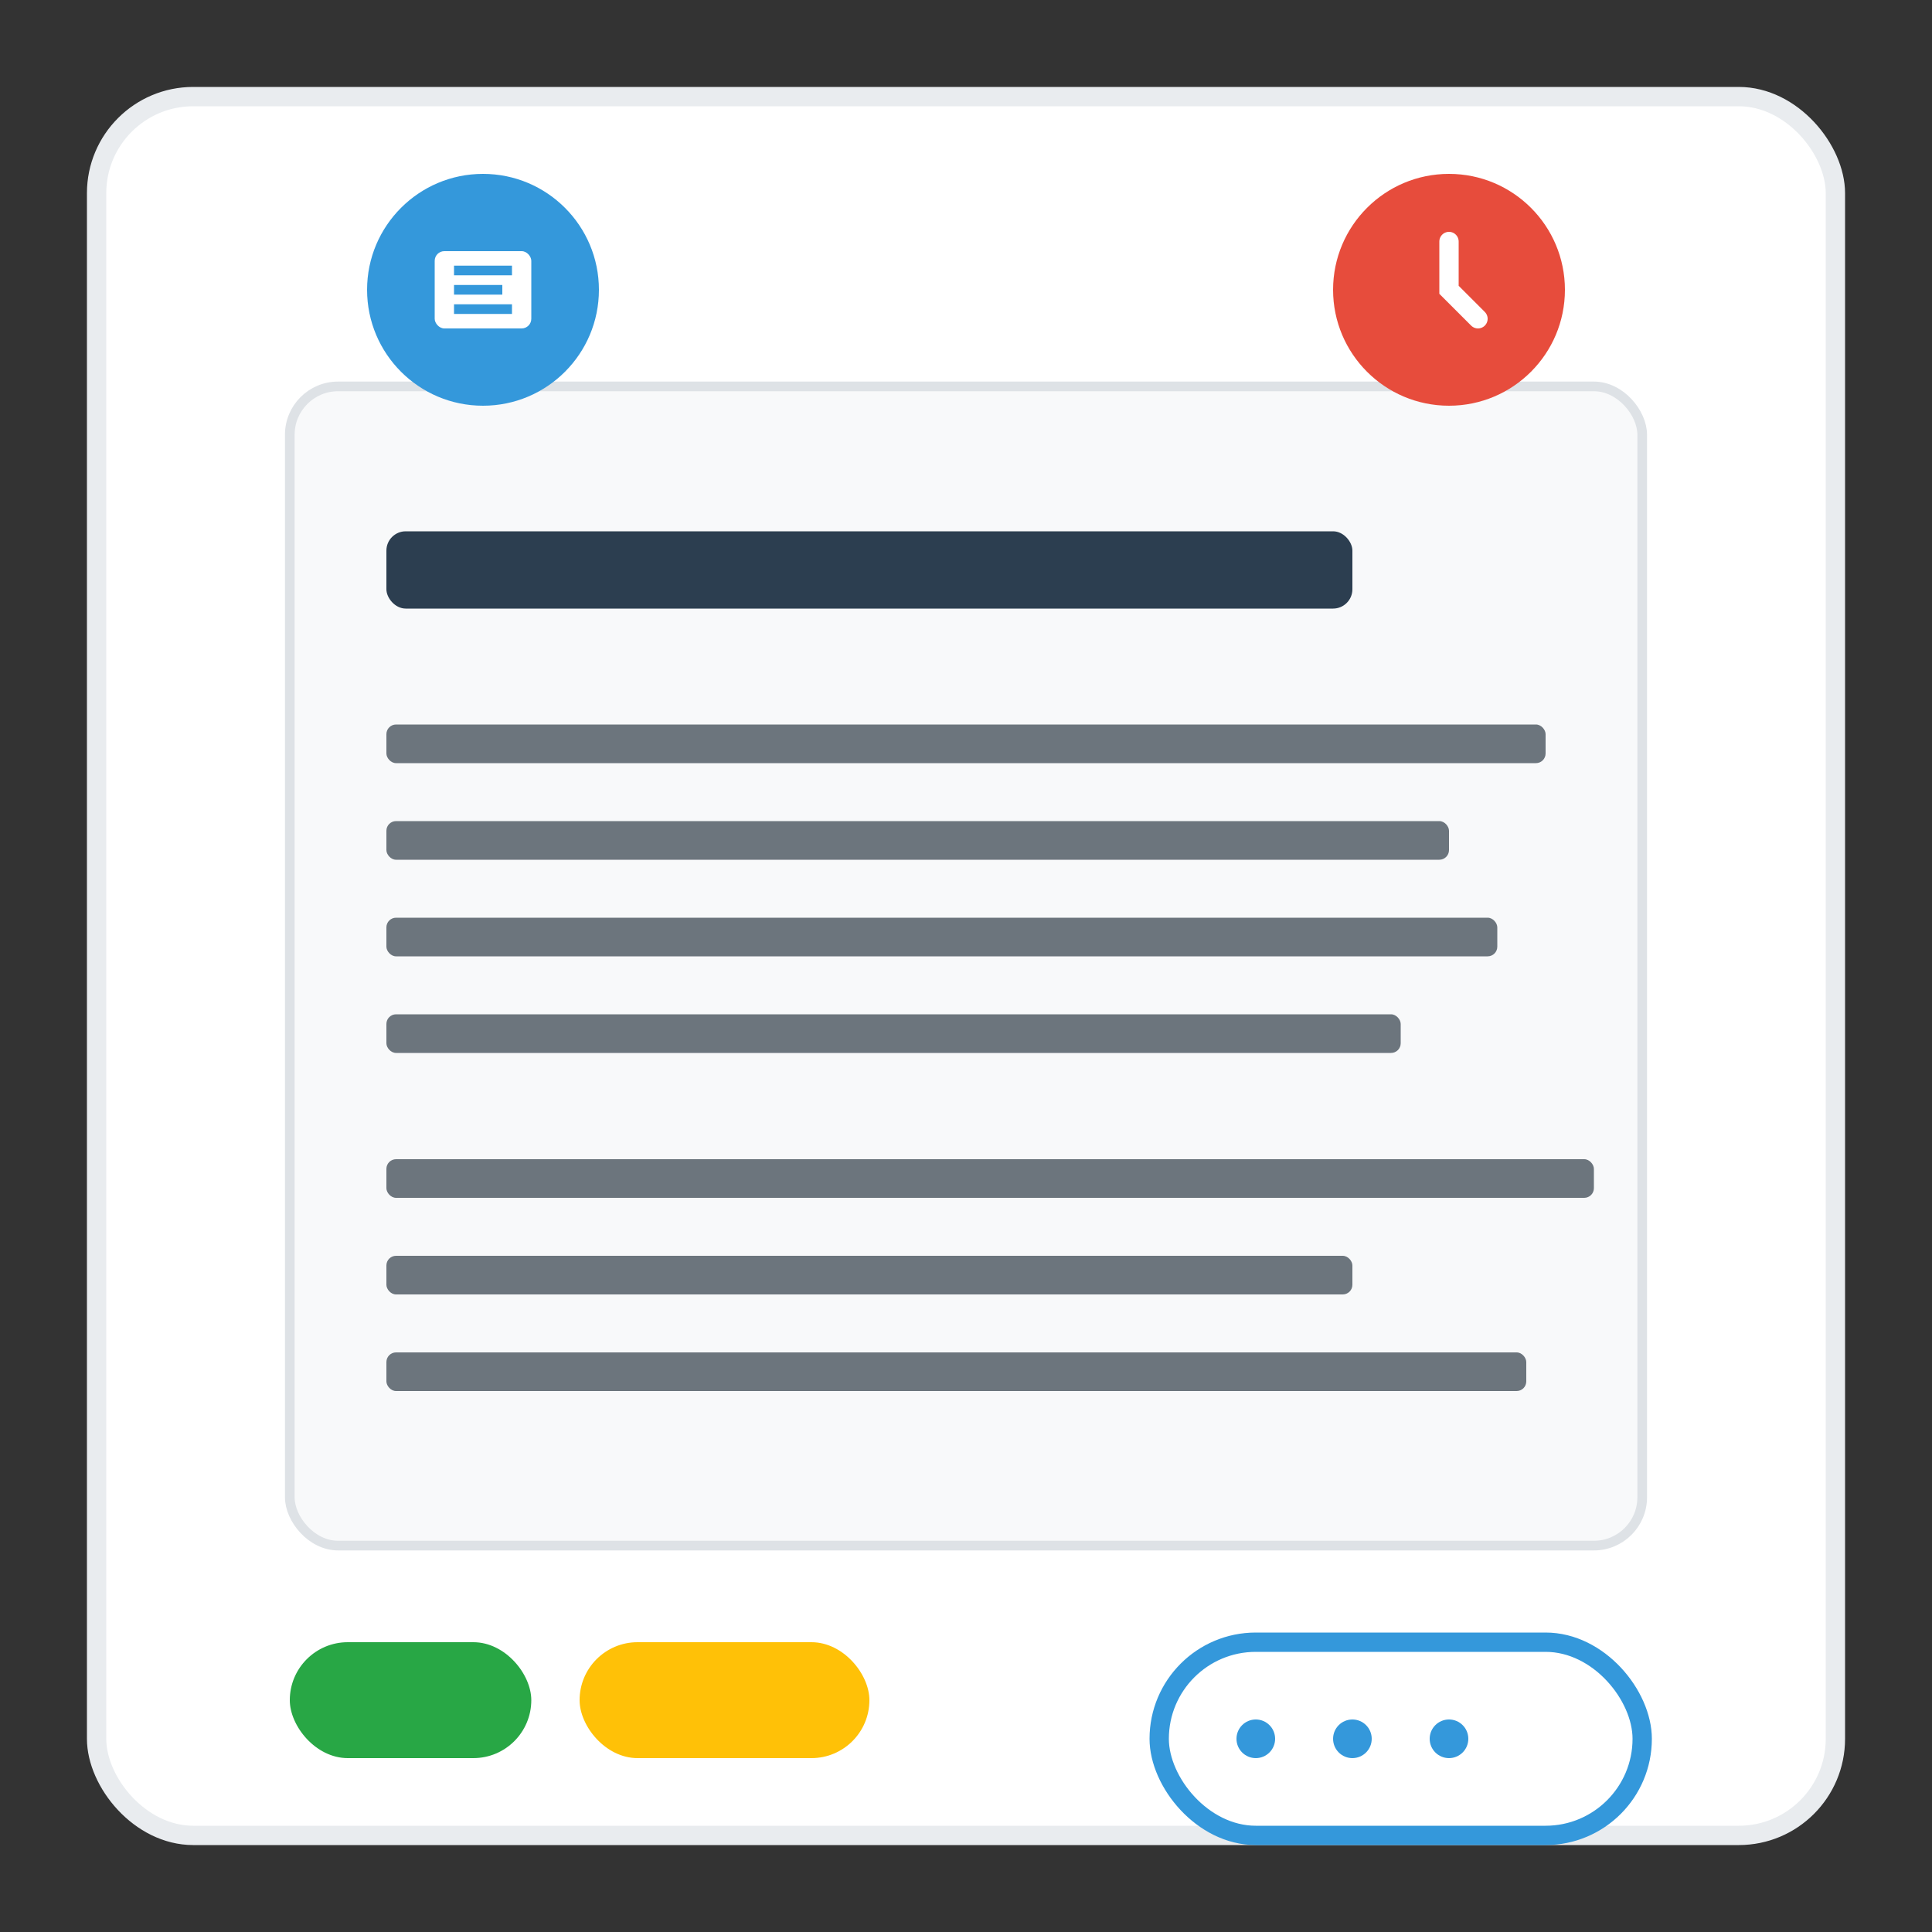 <svg width="200" height="200" viewBox="0 0 200 200" fill="none" xmlns="http://www.w3.org/2000/svg">
    <rect x="0" y="0" width="200" height="200" fill="#333333" stroke="none"/>
    <!-- Background -->
    <rect x="10" y="10" width="180" height="180" fill="#ffffff" stroke="#e9ecef" stroke-width="2" rx="10"/>
    
    <!-- Document/article -->
    <rect x="30" y="40" width="140" height="120" fill="#f8f9fa" stroke="#dee2e6" stroke-width="1" rx="5"/>
    
    <!-- Title -->
    <rect x="40" y="55" width="100" height="8" fill="#2c3e50" rx="2"/>
    
    <!-- Content lines -->
    <rect x="40" y="75" width="120" height="4" fill="#6c757d" rx="1"/>
    <rect x="40" y="85" width="110" height="4" fill="#6c757d" rx="1"/>
    <rect x="40" y="95" width="115" height="4" fill="#6c757d" rx="1"/>
    <rect x="40" y="105" width="105" height="4" fill="#6c757d" rx="1"/>
    
    <!-- Paragraph break -->
    <rect x="40" y="120" width="125" height="4" fill="#6c757d" rx="1"/>
    <rect x="40" y="130" width="100" height="4" fill="#6c757d" rx="1"/>
    <rect x="40" y="140" width="118" height="4" fill="#6c757d" rx="1"/>
    
    <!-- Blog icon -->
    <circle cx="50" cy="30" r="12" fill="#3498db"/>
    <rect x="45" y="26" width="10" height="8" fill="white" rx="1"/>
    <line x1="47" y1="28" x2="53" y2="28" stroke="#3498db" stroke-width="1"/>
    <line x1="47" y1="30" x2="52" y2="30" stroke="#3498db" stroke-width="1"/>
    <line x1="47" y1="32" x2="53" y2="32" stroke="#3498db" stroke-width="1"/>
    
    <!-- Reading time -->
    <circle cx="150" cy="30" r="12" fill="#e74c3c"/>
    <path d="M150 25V30L153 33" stroke="white" stroke-width="2" stroke-linecap="round"/>
    
    <!-- Comments -->
    <rect x="120" y="170" width="50" height="20" fill="#ffffff" stroke="#3498db" stroke-width="2" rx="10"/>
    <circle cx="130" cy="180" r="2" fill="#3498db"/>
    <circle cx="140" cy="180" r="2" fill="#3498db"/>
    <circle cx="150" cy="180" r="2" fill="#3498db"/>
    
    <!-- Tags -->
    <rect x="30" y="170" width="25" height="12" fill="#28a745" rx="6"/>
    <rect x="60" y="170" width="30" height="12" fill="#ffc107" rx="6"/>
</svg>
